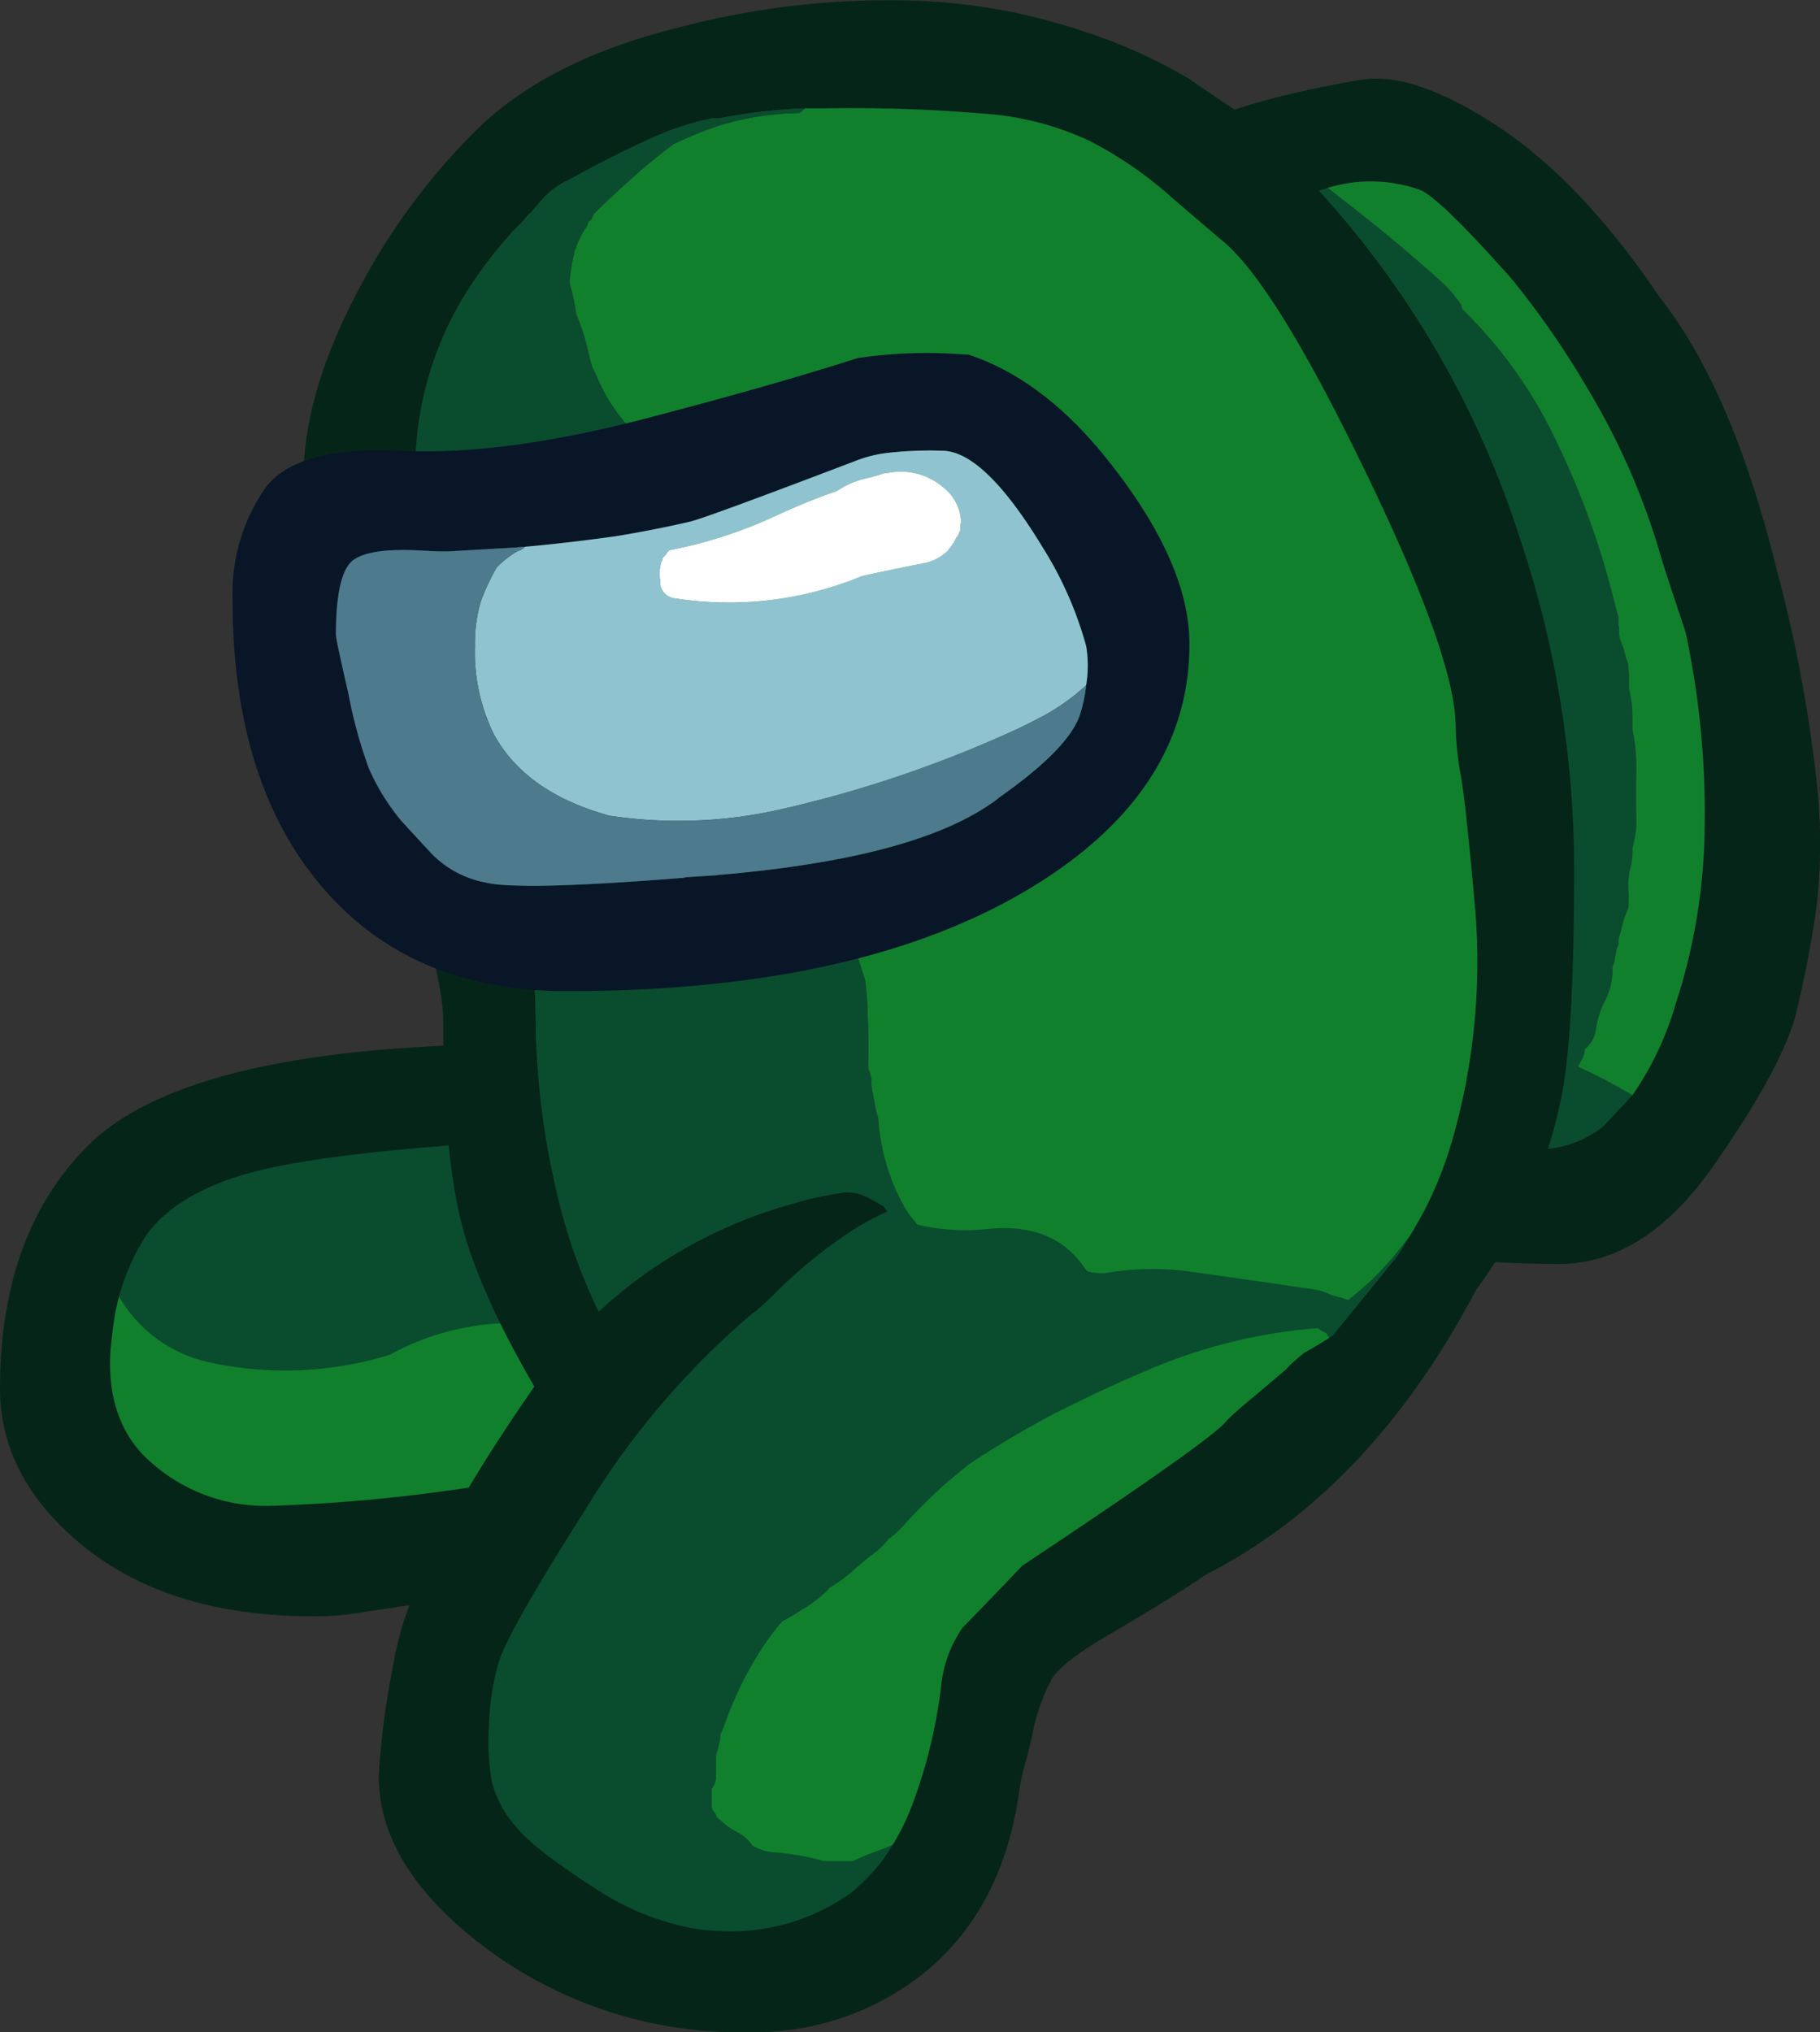 <?xml version="1.0" encoding="UTF-8" standalone="no"?>
<svg
   xmlns:dc="http://purl.org/dc/elements/1.1/"
   xmlns:cc="http://creativecommons.org/ns#"
   xmlns:rdf="http://www.w3.org/1999/02/22-rdf-syntax-ns#"
   xmlns:svg="http://www.w3.org/2000/svg"
   xmlns="http://www.w3.org/2000/svg"
   xmlns:sodipodi="http://sodipodi.sourceforge.net/DTD/sodipodi-0.dtd"
   xmlns:inkscape="http://www.inkscape.org/namespaces/inkscape"
   id="Layer_1"
   data-name="Layer 1"
   viewBox="0 0 137.426 153.435"
   version="1.1"
   sodipodi:docname="green.svg">
  <rect x="0" y="0" width="137.426" height="153.435" fill="#333333" stroke="none"/>
  <sodipodi:namedview
     pagecolor="#ffffff"
     bordercolor="#666666"
     borderopacity="1"
     objecttolerance="10"
     gridtolerance="10"
     guidetolerance="10"
     inkscape:pageopacity="0"
     inkscape:pageshadow="2"
     inkscape:window-width="640"
     inkscape:window-height="480"
     id="namedview42" />
  <defs
     id="defs4">
    <style
       id="style2">.cls-1{fill:#0a4d2e;}.cls-2{fill:#11802d;}.cls-3{fill:#052519;}.cls-4{fill:#091628;}.cls-5{fill:#90c3d0;}.cls-6{fill:#fff;}.cls-7{fill:#4e7a8d;}</style>
  </defs>
  <g
     id="Layer4_15_MEMBER_0_FILL"
     data-name="Layer4 15 MEMBER 0 FILL">
    <path
       class="cls-1"
       d="M11.553,100.473a10.357,10.357,0,0,0,7.45,5.061,30.346,30.346,0,0,0,13.4-.556,21.442,21.442,0,0,1,13.85-1.613,20.12,20.12,0,0,0,.6,5.339,16.657,16.657,0,0,0,1.85,4.616q2.565-.413,4.7-.723,4.83-.733,7.7-1.001a22.562,22.562,0,0,0,5.75-1.112,6.49,6.49,0,0,1,2.1-.612,17.195,17.195,0,0,0,.95-3.671,24.704,24.704,0,0,0,.45-2.67l-.2-3.17a94.307,94.307,0,0,0-5.6-16.017,20.455,20.455,0,0,1-1.8,1.557q-7.25-.786-21.6.167-14.345.962-19.9,2.781-5.503,1.827-7.6,5.506a.079.079,0,0,1,0,.056.121.121,0,0,1-.05.056q-.173.341-.35.667A20.765,20.765,0,0,0,11.553,100.473Z"
       transform="translate(-4.119 -1.66)"
       id="path6" />
    <path
       class="cls-2"
       d="M20.172,104.575a10.441,10.441,0,0,1-7.45-5.742q-.218,1.67-.35,3.471-.346,6.255,2.4,9.97a11.762,11.762,0,0,0,9.9,4.922q5.7-0,17.35-2.272,4.318-.858,7.85-1.514a20.434,20.434,0,0,1-1.85-5.237,25.768,25.768,0,0,1-.6-6.058,19.151,19.151,0,0,0-13.85,1.83A26.859,26.859,0,0,1,20.172,104.575Z"
       transform="translate(-4.119 -1.66)"
       id="path8" />
    <path
       class="cls-3"
       d="M10.72,88.199q-6.597,6.645-6.6,18.3,0,6.45,5.7,11.4,6.65,5.8,18,5.8a19.552,19.552,0,0,0,2.95-.2q7.6-1.15,13.45-2,11.2-1.6,21.7-2.05,5.15-.25,6.75-1.6a6.811,6.811,0,0,0,1.55-1.75,3.946,3.946,0,0,0,.3-1.65,4.818,4.818,0,0,0-.85-2.35,6.899,6.899,0,0,0-3.45-2.85,7.068,7.068,0,0,0-2.1.55,24.802,24.802,0,0,1-5.75,1q-2.87.241-7.7.9-2.135.279-4.7.65-3.532.52-7.85,1.2a125.523,125.523,0,0,1-17.35,1.8,13.004,13.004,0,0,1-9.9-3.9q-2.746-2.944-2.4-7.9.132-1.427.35-2.75a17.357,17.357,0,0,1,1.7-4.8q.177-.294.35-.6a.114.114,0,0,0,.05-.05.064.064,0,0,0,0-.05q2.096-3.307,7.6-4.95,5.554-1.636,19.9-2.5,14.351-.857,21.6-.15a20.065,20.065,0,0,0,1.8-1.4q3.097-4.495-3.05-5.55-6.141-1.064-25.8-.1Q17.31,81.613,10.72,88.199Z"
       transform="translate(-4.119 -1.66)"
       id="path10" />
  </g>
  <g
     id="Layer4_15_MEMBER_1_FILL"
     data-name="Layer4 15 MEMBER 1 FILL">
    <path
       class="cls-3"
       d="M141.331,61.045a106.556,106.556,0,0,0-3.05-16.35q-3.35-13.65-8.85-20.6-5.898-8.75-12.3-12.95-6.351-4.15-10.3-3.45-11.4,1.95-15.2,5.1a4.12,4.12,0,0,0-1.5,1.95,1.523,1.523,0,0,0-.05.85,26.749,26.749,0,0,0,1.2,5.45q2,6.85,3.65,14.05.6,2.6,4.65,17.6,3.75,15,3.75,21.6a119.798,119.798,0,0,1-1.05,13.85q-.15,6.25,4.15,7.6a39.586,39.586,0,0,0,8,1.05q4.15.3,7.4.3,6.55.005,11.8-7.6,5.301-7.619,6.2-11.7.949-4.077,1.45-7.65a42.518,42.518,0,0,0,.05-9.1m-23.05-38.3a65.212,65.212,0,0,1,5.65,8.15,53.367,53.367,0,0,1,5.5,12.45q.3,1.1,1.95,6a64.949,64.949,0,0,1,1.45,14.8,44.192,44.192,0,0,1-2.2,13.35,23.348,23.348,0,0,1-3.25,6.85l-2.2,2.35a8.122,8.122,0,0,1-5.1,1.75,87.327,87.327,0,0,0-9.25-.5q.8-15.6.45-18.55a85.717,85.717,0,0,1-1.85-9.2q-.8-5.6-.9-6.25-.05-.2-.95-3.25-8.25-26.9-8.25-32.5-0-.255.7-.65a23.069,23.069,0,0,1,3.2-1.3q.598-.208,1.15-.4a11.15,11.15,0,0,1,6.95.15Q112.831,16.595,118.281,22.745Z"
       transform="translate(-4.119 -1.66)"
       id="path13" />
    <path
       class="cls-1"
       d="M126.331,48.245q-.15-.5-.3-1.1a61.642,61.642,0,0,0-4.55-12.5,34.059,34.059,0,0,0-6.95-9.65.443.443,0,0,0-.05-.2.384.384,0,0,0-.05-.15,9.411,9.411,0,0,0-1.4-1.65q-3.6-3.25-7.5-6.25-.559-.443-1.15-.9-.552.192-1.15.4a23.069,23.069,0,0,0-3.2,1.3q-.7.395-.7.65-0,5.6,8.25,32.5.9,3.05.95,3.25.1.65.9,6.25a85.717,85.717,0,0,0,1.85,9.2q.35,2.95-.45,18.55a87.327,87.327,0,0,1,9.25.5,8.122,8.122,0,0,0,5.1-1.75l2.2-2.35a42.469,42.469,0,0,0-4.1-2.15q.15-.3.3-.55a1.954,1.954,0,0,0,.15-.4,1.106,1.106,0,0,0,.05-.35,2.451,2.451,0,0,0,.85-1.5,6.528,6.528,0,0,1,.7-2.2,5.074,5.074,0,0,0,.55-2.5,2.765,2.765,0,0,0,.2-.75q.05-.3.1-.55a1.96,1.96,0,0,1,.15-.4q-0-.05,0-.15-0-.1,0-.2.1-.4.2-.75.1-.45.25-.95.15-.35.3-.75a8.466,8.466,0,0,0,0-1.3,5.679,5.679,0,0,1,.15-1.7,4.6,4.6,0,0,0,.15-1.5,7.386,7.386,0,0,0,.3-2.45q-.05-1.6,0-3.15a14.357,14.357,0,0,0-.3-3.4q0-.55,0-1.1a6.411,6.411,0,0,0-.1-1.15,4.989,4.989,0,0,0-.15-.75q0-.1,0-.2 0-.35,0-.75a2.805,2.805,0,0,0-.05-.55q-0-.2,0-.35a7.379,7.379,0,0,1-.25-.8,4.747,4.747,0,0,0-.3-.9,4.623,4.623,0,0,1-.15-.55q0-.2,0-.4a1.106,1.106,0,0,0-.05-.35q-0-.2,0-.4Q126.331,48.345,126.331,48.245Z"
       transform="translate(-4.119 -1.66)"
       id="path15" />
    <path
       class="cls-2"
       d="M123.931,30.895a65.212,65.212,0,0,0-5.65-8.15q-5.45-6.15-6.95-6.75a11.15,11.15,0,0,0-6.95-.15q.591.457,1.15.9,3.9,3,7.5,6.25a9.411,9.411,0,0,1,1.4,1.65.384.384,0,0,1,.05.15.443.443,0,0,1,.05.2,34.059,34.059,0,0,1,6.95,9.65,61.642,61.642,0,0,1,4.55,12.5q.15.6.3,1.1-0.0.1,0,.2-0.0.2,0,.4a1.106,1.106,0,0,1,.05.35q0.0.2,0,.4a4.623,4.623,0,0,0,.15.55,4.747,4.747,0,0,1,.3.9,7.379,7.379,0,0,0,.25.8q-0.0.15,0,.35a2.805,2.805,0,0,1,.05.55q0.0.4,0,.75 0.0.1,0,.2a4.989,4.989,0,0,1,.15.75,6.411,6.411,0,0,1,.1,1.15q0.0.55,0,1.1a14.357,14.357,0,0,1,.3,3.4q-.05,1.55,0,3.15a7.386,7.386,0,0,1-.3,2.45,4.6,4.6,0,0,1-.15,1.5,5.679,5.679,0,0,0-.15,1.7,8.466,8.466,0,0,1,0,1.3q-.15.4-.3.75-.15.5-.25.95-.1.35-.2.75-0.0.1,0,.2-0.0.1,0,.15a1.96,1.96,0,0,0-.15.4q-.05.25-.1.55a2.765,2.765,0,0,1-.2.75,5.074,5.074,0,0,1-.55,2.5,6.528,6.528,0,0,0-.7,2.2,2.451,2.451,0,0,1-.85,1.5,1.106,1.106,0,0,1-.05.35,1.954,1.954,0,0,1-.15.4q-.15.25-.3.55a42.469,42.469,0,0,1,4.1,2.15,23.348,23.348,0,0,0,3.25-6.85,44.192,44.192,0,0,0,2.2-13.35,64.949,64.949,0,0,0-1.45-14.8q-1.65-4.9-1.95-6A53.367,53.367,0,0,0,123.931,30.895Z"
       transform="translate(-4.119 -1.66)"
       id="path17" />
  </g>
  <g
     id="Layer4_15_MEMBER_2_FILL"
     data-name="Layer4 15 MEMBER 2 FILL">
    <path
       class="cls-3"
       d="M122.132,83.895q.85-4.9.85-16.75a78.822,78.822,0,0,0-4.2-25.15,70.84,70.84,0,0,0-16.5-27.45,41.427,41.427,0,0,0-4.85-4.55q-1.303-.845-3.55-2.4a39.202,39.202,0,0,0-7.9-3.55,44.432,44.432,0,0,0-13.4-2.35,61.997,61.997,0,0,0-17.25,2.05q-9.49,2.354-14.85,7.35a48.84,48.84,0,0,0-9.4,12.65q-4.052,7.705-4.05,14.1,0,6.65,5.3,21.6,5.25,14.95,5.25,19.25-0,10.9,1.7,16.45,2.45,8.1,11.45,20.85a6.369,6.369,0,0,0-2.55.4l13.05,11.1q22.3-1.35,32.95-6.45,13.1-6.25,21.4-22a37,37,0,0,0,6.55-15.15m-77.15-67.1a6.48,6.48,0,0,1,1.75-1.4.204.204,0,0,1,.15-.05q3.05-1.7,6.2-3.15a21.379,21.379,0,0,1,4.8-1.6h.55a40.952,40.952,0,0,1,6.45-.75h1.5a119.01,119.01,0,0,1,13.15.5,22.597,22.597,0,0,1,6.85,1.95,29.902,29.902,0,0,1,6.3,4.35q3.444,2.954,3.75,3.2,3.9,3.2,10.7,17.25,6.9,14.2,6.9,19.45a23.576,23.576,0,0,0,.4,3.75q.403,2.351,1.1,10.35a48.836,48.836,0,0,1-1.7,16.9,28.329,28.329,0,0,1-3.3,7.5h0q-.414.732-.9,1.45l-9.15,11.25a1.378,1.378,0,0,1-.2.2,2.102,2.102,0,0,1-.25.25q-.406-.044-5.45,2.5-1.196.602-2.65,1.35-11.452,5.847-20.2,6.05-6.85-2.55-7.65-2.9a26.17,26.17,0,0,1-5.35-2.9,24.649,24.649,0,0,1-4.9-4.5q-.527-.605-.95-1.1-.47-.583-.8-1.05a7.291,7.291,0,0,1-.5-.7q-.096-.162-2.15-4.05a42.098,42.098,0,0,1-3.4-9.8,57.329,57.329,0,0,1-1.45-11.6,85.185,85.185,0,0,0-.8-11q-1.65-11.5-5.35-18.6a27,27,0,0,1-2.95-12.6,25.374,25.374,0,0,1,4.2-14.1,31.56,31.56,0,0,1,2.8-3.65,2.753,2.753,0,0,0,.2-.25q.328-.332.65-.65.15-.155.3-.3a3.598,3.598,0,0,1,.45-.55.582.582,0,0,0,.15-.1q.35-.45.75-.9m26.15,101.3a5.842,5.842,0,0,1-2.2-.9l2.75.9Z"
       transform="translate(-4.119 -1.66)"
       id="path20" />
    <path
       class="cls-2"
       d="M68.931,117.195a5.842,5.842,0,0,0,2.2.9h.55l-2.75-.9m-16.9-102.25q-.85.75-1.65,1.5-.7.65-1.4,1.35a.144.144,0,0,0-.05.1l-.1.2a.482.482,0,0,1-.2.25l-.1.1a.538.538,0,0,1-.1.3,6.765,6.765,0,0,0-.85,1.7.617.617,0,0,0-.1.35,3.443,3.443,0,0,0-.1.4q-.05.2-.1.45v.1q-.1.55-.15,1.1 0.0.098,0,.2.024.101.05.2a15.159,15.159,0,0,1,.45,2.15,15.389,15.389,0,0,1,.85,2.6q.163.681.35,1.35a5.124,5.124,0,0,0,.25.5,13.369,13.369,0,0,0,3.15,4.7,7.994,7.994,0,0,1,2.45,3.95,4.233,4.233,0,0,1,.6.75,3.261,3.261,0,0,1,.2.35l.2.4a52.011,52.011,0,0,1,7.6,13.4,104.711,104.711,0,0,1,4.8,16.6,2.992,2.992,0,0,1,.3,1.1q.05.6.15,1.15a5.321,5.321,0,0,1,.05.75q.1.35.25.75.1.35.25.75.15.55.35,1.1a18.065,18.065,0,0,1,.2,2.65q.1,1.9.05,3.75v.35a1.953,1.953,0,0,1,.15.4q.05.2.1.35a3.298,3.298,0,0,0,.1,1.15q.1.55.2,1.1.1.4.2.75a15.742,15.742,0,0,0,.5,3.05,14.772,14.772,0,0,0,1.75,4.1q6.183,7.934,12.8,9.5a30.561,30.561,0,0,0,14.25-.25q5.852-.822,10.8-7.45a28.329,28.329,0,0,0,3.3-7.5,48.836,48.836,0,0,0,1.7-16.9q-.697-7.999-1.1-10.35a23.576,23.576,0,0,1-.4-3.75q0-5.25-6.9-19.45-6.8-14.05-10.7-17.25-.306-.246-3.75-3.2a29.902,29.902,0,0,0-6.3-4.35,22.597,22.597,0,0,0-6.85-1.95,119.01,119.01,0,0,0-13.15-.5h-1.5v.05a.584.584,0,0,0-.15.1l-.1.1a.582.582,0,0,0-.15.1,21.793,21.793,0,0,0-5.9.9,28.005,28.005,0,0,0-3.6,1.45Q53.431,13.695,52.031,14.945Z"
       transform="translate(-4.119 -1.66)"
       id="path22" />
    <path
       class="cls-1"
       d="M46.731,15.395a6.48,6.48,0,0,0-1.75,1.4q-.4.45-.75.9a.582.582,0,0,1-.15.1,3.598,3.598,0,0,0-.45.55q-.15.145-.3.3-.322.319-.65.65a2.753,2.753,0,0,1-.2.25,31.56,31.56,0,0,0-2.8,3.65,25.374,25.374,0,0,0-4.2,14.1,27,27,0,0,0,2.95,12.6q3.7,7.1,5.35,18.6a85.185,85.185,0,0,1,.8,11,57.329,57.329,0,0,0,1.45,11.6,42.098,42.098,0,0,0,3.4,9.8q2.054,3.887,2.15,4.05a7.291,7.291,0,0,0,.5.7q.33.467.8,1.05.423.495.95,1.1a24.649,24.649,0,0,0,4.9,4.5,26.17,26.17,0,0,0,5.35,2.9q.8.35,7.65,2.9,8.748-.203,20.2-6.05,1.454-.748,2.65-1.35,5.044-2.544,5.45-2.5a2.102,2.102,0,0,0,.25-.25,1.378,1.378,0,0,0,.2-.2l9.15-11.25q.486-.718.9-1.45h0q-4.948,6.628-10.8,7.45a30.561,30.561,0,0,1-14.25.25q-6.617-1.566-12.8-9.5a14.772,14.772,0,0,1-1.75-4.1,15.742,15.742,0,0,1-.5-3.05q-.1-.35-.2-.75-.1-.55-.2-1.1a3.298,3.298,0,0,1-.1-1.15q-.05-.15-.1-.35a1.953,1.953,0,0,0-.15-.4v-.35q.05-1.85-.05-3.75a18.065,18.065,0,0,0-.2-2.65q-.2-.55-.35-1.1-.15-.4-.25-.75-.15-.4-.25-.75a5.321,5.321,0,0,0-.05-.75q-.1-.55-.15-1.15a2.992,2.992,0,0,0-.3-1.1,104.711,104.711,0,0,0-4.8-16.6,52.011,52.011,0,0,0-7.6-13.4l-.2-.4a3.261,3.261,0,0,0-.2-.35,4.233,4.233,0,0,0-.6-.75,7.994,7.994,0,0,0-2.45-3.95,13.369,13.369,0,0,1-3.15-4.7,5.124,5.124,0,0,1-.25-.5q-.187-.67-.35-1.35a15.389,15.389,0,0,0-.85-2.6,15.159,15.159,0,0,0-.45-2.15q-.026-.099-.05-.2 0-.102,0-.2.05-.55.15-1.1v-.1q.05-.25.1-.45a3.443,3.443,0,0,1,.1-.4.617.617,0,0,1,.1-.35,6.765,6.765,0,0,1,.85-1.7.538.538,0,0,0,.1-.3l.1-.1a.482.482,0,0,0,.2-.25l.1-.2a.144.144,0,0,1,.05-.1q.7-.7,1.4-1.35.8-.75,1.65-1.5,1.4-1.25,2.95-2.4a28.005,28.005,0,0,1,3.6-1.45,21.793,21.793,0,0,1,5.9-.9.582.582,0,0,1,.15-.1l.1-.1a.584.584,0,0,1,.15-.1v-.05a40.952,40.952,0,0,0-6.45.75h-.55a21.379,21.379,0,0,0-4.8,1.6q-3.15,1.45-6.2,3.15A.204.204,0,0,0,46.731,15.395Z"
       transform="translate(-4.119 -1.66)"
       id="path24" />
  </g>
  <path
     class="cls-4"
     d="M24.132,38.545a13.852,13.852,0,0,0-2.45,8.4q0,13.65,6.65,21.55,6.7,8,18.6,8,22.2-0,35.1-7.85,11.9-7.25,11.9-18.35,0-6.1-6.05-13.75-4.863-6.183-10.6-8.1-.379-.021-.8-.05a35.762,35.762,0,0,0-7.6.3q-6.281,2.015-15.2,4.35-11.3,3.034-19.25,2.65-7.95-.395-10.3,2.85m6.6,5.45q1.288-1.029,5.5-.75.638.039,1.35.05.198.001.35,0l5.2-.3q3.239-.257,7.5-.85,2.844-.464,5.6-1.1,1.25-.3,12.4-4.55a9.883,9.883,0,0,1,2.2-.6,28.216,28.216,0,0,1,4.5-.2q3.156.094,7.55,7.35a27.696,27.696,0,0,1,3.25,7.4,8.989,8.989,0,0,1,0,2.95,10.543,10.543,0,0,1-.4,2q-.696,2.642-6.2,6.5a4.7,4.7,0,0,1-.6.45q-5.921,4.096-20.25,5.35a.659.659,0,0,1-.2,0,1.136,1.136,0,0,1-.25.05l-2.35.15a.922.922,0,0,1-.25.05q-12.342.979-14.85.35a7.677,7.677,0,0,1-4.05-2.15q-1.343-1.45-2.35-2.55a16.729,16.729,0,0,1-2.4-3.9,34.904,34.904,0,0,1-1.55-5.65q-.95-4.1-.95-4.45Q29.484,45.04,30.731,43.995Z"
     transform="translate(-4.119 -1.66)"
     id="path27" />
  <path
     class="cls-5"
     d="M86.132,53.395a8.989,8.989,0,0,0,0-2.95,27.696,27.696,0,0,0-3.25-7.4q-4.394-7.256-7.55-7.35a28.216,28.216,0,0,0-4.5.2,9.883,9.883,0,0,0-2.2.6q-11.15,4.25-12.4,4.55-2.756.636-5.6,1.1-4.261.593-7.5.85a3.628,3.628,0,0,0,.65-.05,2.835,2.835,0,0,1-.35.25,1.11,1.11,0,0,0-.35.15,7.454,7.454,0,0,0-1.45,1.15,17.298,17.298,0,0,0-1.2,2.55,11.202,11.202,0,0,0-.45,3.4,14.017,14.017,0,0,0,1.4,6.6q2.4,4.45,8.75,6.2a34.89,34.89,0,0,0,13.05-.5,91.046,91.046,0,0,0,17.65-6q.95-.45,1.9-.95a16.029,16.029,0,0,0,3.4-2.4m-15.25-16a1.644,1.644,0,0,0,.4-.05,4.916,4.916,0,0,1,4.05,1.1,3.49,3.49,0,0,1,1.35,2.5v.2a.445.445,0,0,0-.05.2q0.0.1,0,.15 0.0.1,0,.2l-.1.2a.741.741,0,0,1-.2.35q-.1.2-.2.4-.15.2-.25.35a.785.785,0,0,0-.15.2,3.521,3.521,0,0,1-1.9,1q-2.3.45-4.6.95a26.294,26.294,0,0,1-14.1,1.7,1.256,1.256,0,0,1-1.15-1v-.4a.443.443,0,0,1-.05-.2v-.55a.443.443,0,0,1,.05-.2v-.15a.443.443,0,0,0,.05-.2l.1-.2a.445.445,0,0,1,.05-.2.327.327,0,0,0,.15-.15.785.785,0,0,0,.15-.2l.2-.2a34.269,34.269,0,0,0,8.15-2.65,47.723,47.723,0,0,1,4.45-1.8l.5-.3a6.525,6.525,0,0,1,1.9-.7Q70.282,37.595,70.882,37.395Z"
     transform="translate(-4.119 -1.66)"
     id="path29" />
  <path
     class="cls-6"
     d="M71.281,37.345a1.644,1.644,0,0,1-.4.05q-.6.2-1.2.35a6.525,6.525,0,0,0-1.9.7l-.5.3a47.723,47.723,0,0,0-4.45,1.8,34.269,34.269,0,0,1-8.15,2.65l-.2.2a.785.785,0,0,1-.15.2.327.327,0,0,1-.15.15.445.445,0,0,0-.05.2l-.1.2a.443.443,0,0,1-.05.2v.15a.443.443,0,0,0-.05.2v.55a.443.443,0,0,0,.05.2v.4a1.256,1.256,0,0,0,1.15,1,26.294,26.294,0,0,0,14.1-1.7q2.3-.5,4.6-.95a3.521,3.521,0,0,0,1.9-1,.785.785,0,0,1,.15-.2q.1-.15.25-.35.1-.2.2-.4a.741.741,0,0,0,.2-.35l.1-.2q0-.1,0-.2 0-.05,0-.15a.445.445,0,0,1,.05-.2v-.2a3.49,3.49,0,0,0-1.35-2.5A4.916,4.916,0,0,0,71.281,37.345Z"
     transform="translate(-4.119 -1.66)"
     id="path31" />
  <path
     class="cls-7"
     d="M36.231,43.245q-4.212-.279-5.5.75-1.247,1.045-1.25,5.6,0,.35.95,4.45a34.904,34.904,0,0,0,1.55,5.65,16.729,16.729,0,0,0,2.4,3.9q1.007,1.1,2.35,2.55a7.677,7.677,0,0,0,4.05,2.15q2.508.629,14.85-.35a.922.922,0,0,0,.25-.05l2.35-.15a1.136,1.136,0,0,0,.25-.05.659.659,0,0,0,.2,0q14.329-1.254,20.25-5.35a4.7,4.7,0,0,0,.6-.45q5.504-3.858,6.2-6.5a10.543,10.543,0,0,0,.4-2,16.029,16.029,0,0,1-3.4,2.4q-.95.5-1.9.95a91.046,91.046,0,0,1-17.65,6,34.89,34.89,0,0,1-13.05.5q-6.35-1.75-8.75-6.2a14.017,14.017,0,0,1-1.4-6.6,11.202,11.202,0,0,1,.45-3.4,17.298,17.298,0,0,1,1.2-2.55,7.454,7.454,0,0,1,1.45-1.15,1.11,1.11,0,0,1,.35-.15,2.835,2.835,0,0,0,.35-.25,3.628,3.628,0,0,1-.65.05l-5.2.3q-.152.001-.35,0Q36.87,43.284,36.231,43.245Z"
     transform="translate(-4.119 -1.66)"
     id="path33" />
  <path
     class="cls-1"
     d="M40.009,132.52a17.377,17.377,0,0,0,.221,4.193A8.174,8.174,0,0,0,42.05,140.116q1.489,1.875,6.95,5.229a21.491,21.491,0,0,0,5.847,2.466,16.14,16.14,0,0,0,3.751.543q6.398 0,10.37-2.96a15.195,15.195,0,0,0,2.482-2.466,18.381,18.381,0,0,0,2.427-4.341q-.166.247-.386.543a5.859,5.859,0,0,0-.496.395,6.613,6.613,0,0,1-2.041,1.184q-.827.345-1.6.74-.938 0-1.82,0a14.884,14.884,0,0,0-3.254-.641,2.796,2.796,0,0,1-1.379-.493l-.11-.197a2.82,2.82,0,0,0-.827-.74,4.923,4.923,0,0,1-1.158-.937.344.344,0,0,1-.166-.148.401.401,0,0,1-.055-.197.575.575,0,0,0-.11-.148l-.11-.197a.401.401,0,0,1-.055-.197v-1.283a1.832,1.832,0,0,0,.276-.74v-1.677l.11-.395q.055-.296.11-.543a1.307,1.307,0,0,0,.055-.345v-.197q.221-.543.386-1.085a27.182,27.182,0,0,1,2.096-4.785,19.164,19.164,0,0,1,1.489-2.269q.662-.395,1.269-.839a8.542,8.542,0,0,0,1.489-1.233,1.331,1.331,0,0,0,.276-.345,8.578,8.578,0,0,0,1.379-1.085q.772-.789,1.655-1.529a4.696,4.696,0,0,0,.772-.888,5.801,5.801,0,0,0,.938-.937,36.895,36.895,0,0,1,2.703-3.009q.772-.74,1.544-1.431a59.39,59.39,0,0,1,5.516-3.65q3.034-1.727,6.178-3.206a31.423,31.423,0,0,1,10.701-2.91,5.06,5.06,0,0,0,.552.345l.11.197a.188.188,0,0,1,.055.148q-.221,1.085-.441,2.22a10.033,10.033,0,0,0-.11,1.48q0.0.444,0,.839.772-.691,1.765-1.48c.747-.612,3.306-1.727,2.941-2.995a5.164,5.164,0,0,0-.946.434,2.161,2.161,0,0,1-.99.294.912.912,0,0,1-.844-.505c-.401-.985,1.287-1.749,1.882-2.166.28-.196,2.872-2.159,3.032-2.016l-.055-.049a12.706,12.706,0,0,0-1.6-.493,3.685,3.685,0,0,0-1.158-.395q-4.689-.691-9.267-1.332a20.615,20.615,0,0,0-6.674.099,6.243,6.243,0,0,1-1.103-.099.467.467,0,0,1-.276-.148q-2.317-3.601-7.391-3.108A15.51,15.51,0,0,1,72.718,93.944a3.157,3.157,0,0,0-.276-.691,2.574,2.574,0,0,0-.276-.395l-.166-.197q-.04-.06-.11-.148A21.121,21.121,0,0,0,68.526,94.339a38.832,38.832,0,0,0-5.847,4.736q-.508.495-1.048.937l-.221.197a.813.813,0,0,1-.166.099l-.552.444a62.99,62.99,0,0,0-12.907,14.799q-6.343,9.669-7.005,11.987A18.055,18.055,0,0,0,40.009,132.52Z"
     transform="translate(-4.119 -1.66)"
     id="path35" />
  <path
     class="cls-2"
     d="M68.361,120.405a9.992,9.992,0,0,1-1.619,1.141,1.439,1.439,0,0,1-.324.363,9.873,9.873,0,0,1-1.749,1.296q-.713.467-1.49.882a20.093,20.093,0,0,0-1.749,2.385,27.133,27.133,0,0,0-2.462,5.03q-.194.57-.453,1.141v.207a1.242,1.242,0,0,1-.065.363q-.065.259-.13.57l-.13.415v1.763a1.806,1.806,0,0,1-.324.778v1.348a.388.388,0,0,0,.065.207q.065.104.13.207a.616.616,0,0,1,.13.156.388.388,0,0,0,.065.207.392.392,0,0,0,.194.156,5.714,5.714,0,0,0,1.36.985,3.218,3.218,0,0,1,.972.778l.13.207a3.537,3.537,0,0,0,1.619.519,19.297,19.297,0,0,1,3.822.674q1.037 0,2.138,0,.907-.415,1.878-.778a8.028,8.028,0,0,0,2.397-1.245,6.814,6.814,0,0,1,.583-.415q.259-.311.453-.57a37.129,37.129,0,0,0,2.721-9.645,9.351,9.351,0,0,1,2.008-4.822q2.85-2.541,5.636-5.082,17.36-10.008,19.045-11.667a7.081,7.081,0,0,1,.583-.519q0-.415,0-.882a9.464,9.464,0,0,1,.13-1.556q.259-1.193.518-2.333a.187.187,0,0,0-.065-.156l-.13-.207a6.088,6.088,0,0,1-.648-.363,40.329,40.329,0,0,0-12.567,3.059q-3.692,1.556-7.255,3.37a70.946,70.946,0,0,0-6.478,3.837q-.907.726-1.814,1.504a40.645,40.645,0,0,0-3.174,3.163,6.503,6.503,0,0,1-1.101.985,5.146,5.146,0,0,1-.907.933Q69.268,119.575,68.361,120.405Z"
     transform="translate(-4.119 -1.66)"
     id="path37" />
  <path
     class="cls-3"
     d="M41.249,136.139a17.426,17.426,0,0,1-.208-4.079,18.071,18.071,0,0,1,.728-4.847q.624-2.256,6.608-11.662a60.749,60.749,0,0,1,12.175-14.397l.52-.432a.762.762,0,0,0,.156-.096l.208-.192q.51-.43.989-.912a36.872,36.872,0,0,1,5.515-4.607A19.741,19.741,0,0,1,71.115,93.14l-.26-.384q-.572-.336-1.197-.672A3.398,3.398,0,0,0,67.889,91.7a24.778,24.778,0,0,0-3.954.864,35.391,35.391,0,0,0-18.211,11.998Q38.491,114.735,35.629,121.406a24.944,24.944,0,0,0-1.873,6.287,58.758,58.758,0,0,0-1.041,8.062q0,6.815,7.857,12.813a32.033,32.033,0,0,0,20.032,6.527,20.58,20.58,0,0,0,12.852-4.127q6.4-4.895,7.649-14.253a18.336,18.336,0,0,1,.52-2.256q.416-1.632.468-1.968a14.818,14.818,0,0,1,1.353-3.887q.624-1.296,4.215-3.407,5.567-3.263,7.649-4.751,7.545-5.423,10.198-7.774,5.567-4.943,5.619-8.11.052-.48.104-1.008-.156-.528-.26-1.056a3.014,3.014,0,0,0-.52-1.104q-.26-.336-.52-.72a10.846,10.846,0,0,0-1.249-.576.423.423,0,0,0-.156-.048q-1.041.624-2.081,1.296a36.162,36.162,0,0,1-3.746,2.4.816.816,0,0,0-.208.144q-.416.336-.78.672l-.156.144q-.167.169-.312.336l-2.498,2.112q-.937.768-1.665,1.44a6.047,6.047,0,0,0-.468.48q-1.353,1.536-15.297,10.798-2.237,2.352-4.527,4.703a9.371,9.371,0,0,0-1.613,4.463,38.454,38.454,0,0,1-2.185,8.926,18.044,18.044,0,0,1-2.289,4.223,14.563,14.563,0,0,1-2.341,2.4,15.611,15.611,0,0,1-9.782,2.879,14.794,14.794,0,0,1-3.538-.528,19.947,19.947,0,0,1-5.515-2.4q-5.151-3.263-6.556-5.087A8.04,8.04,0,0,1,41.249,136.139Z"
     transform="translate(-4.119 -1.66)"
     id="path39" />
</svg>
